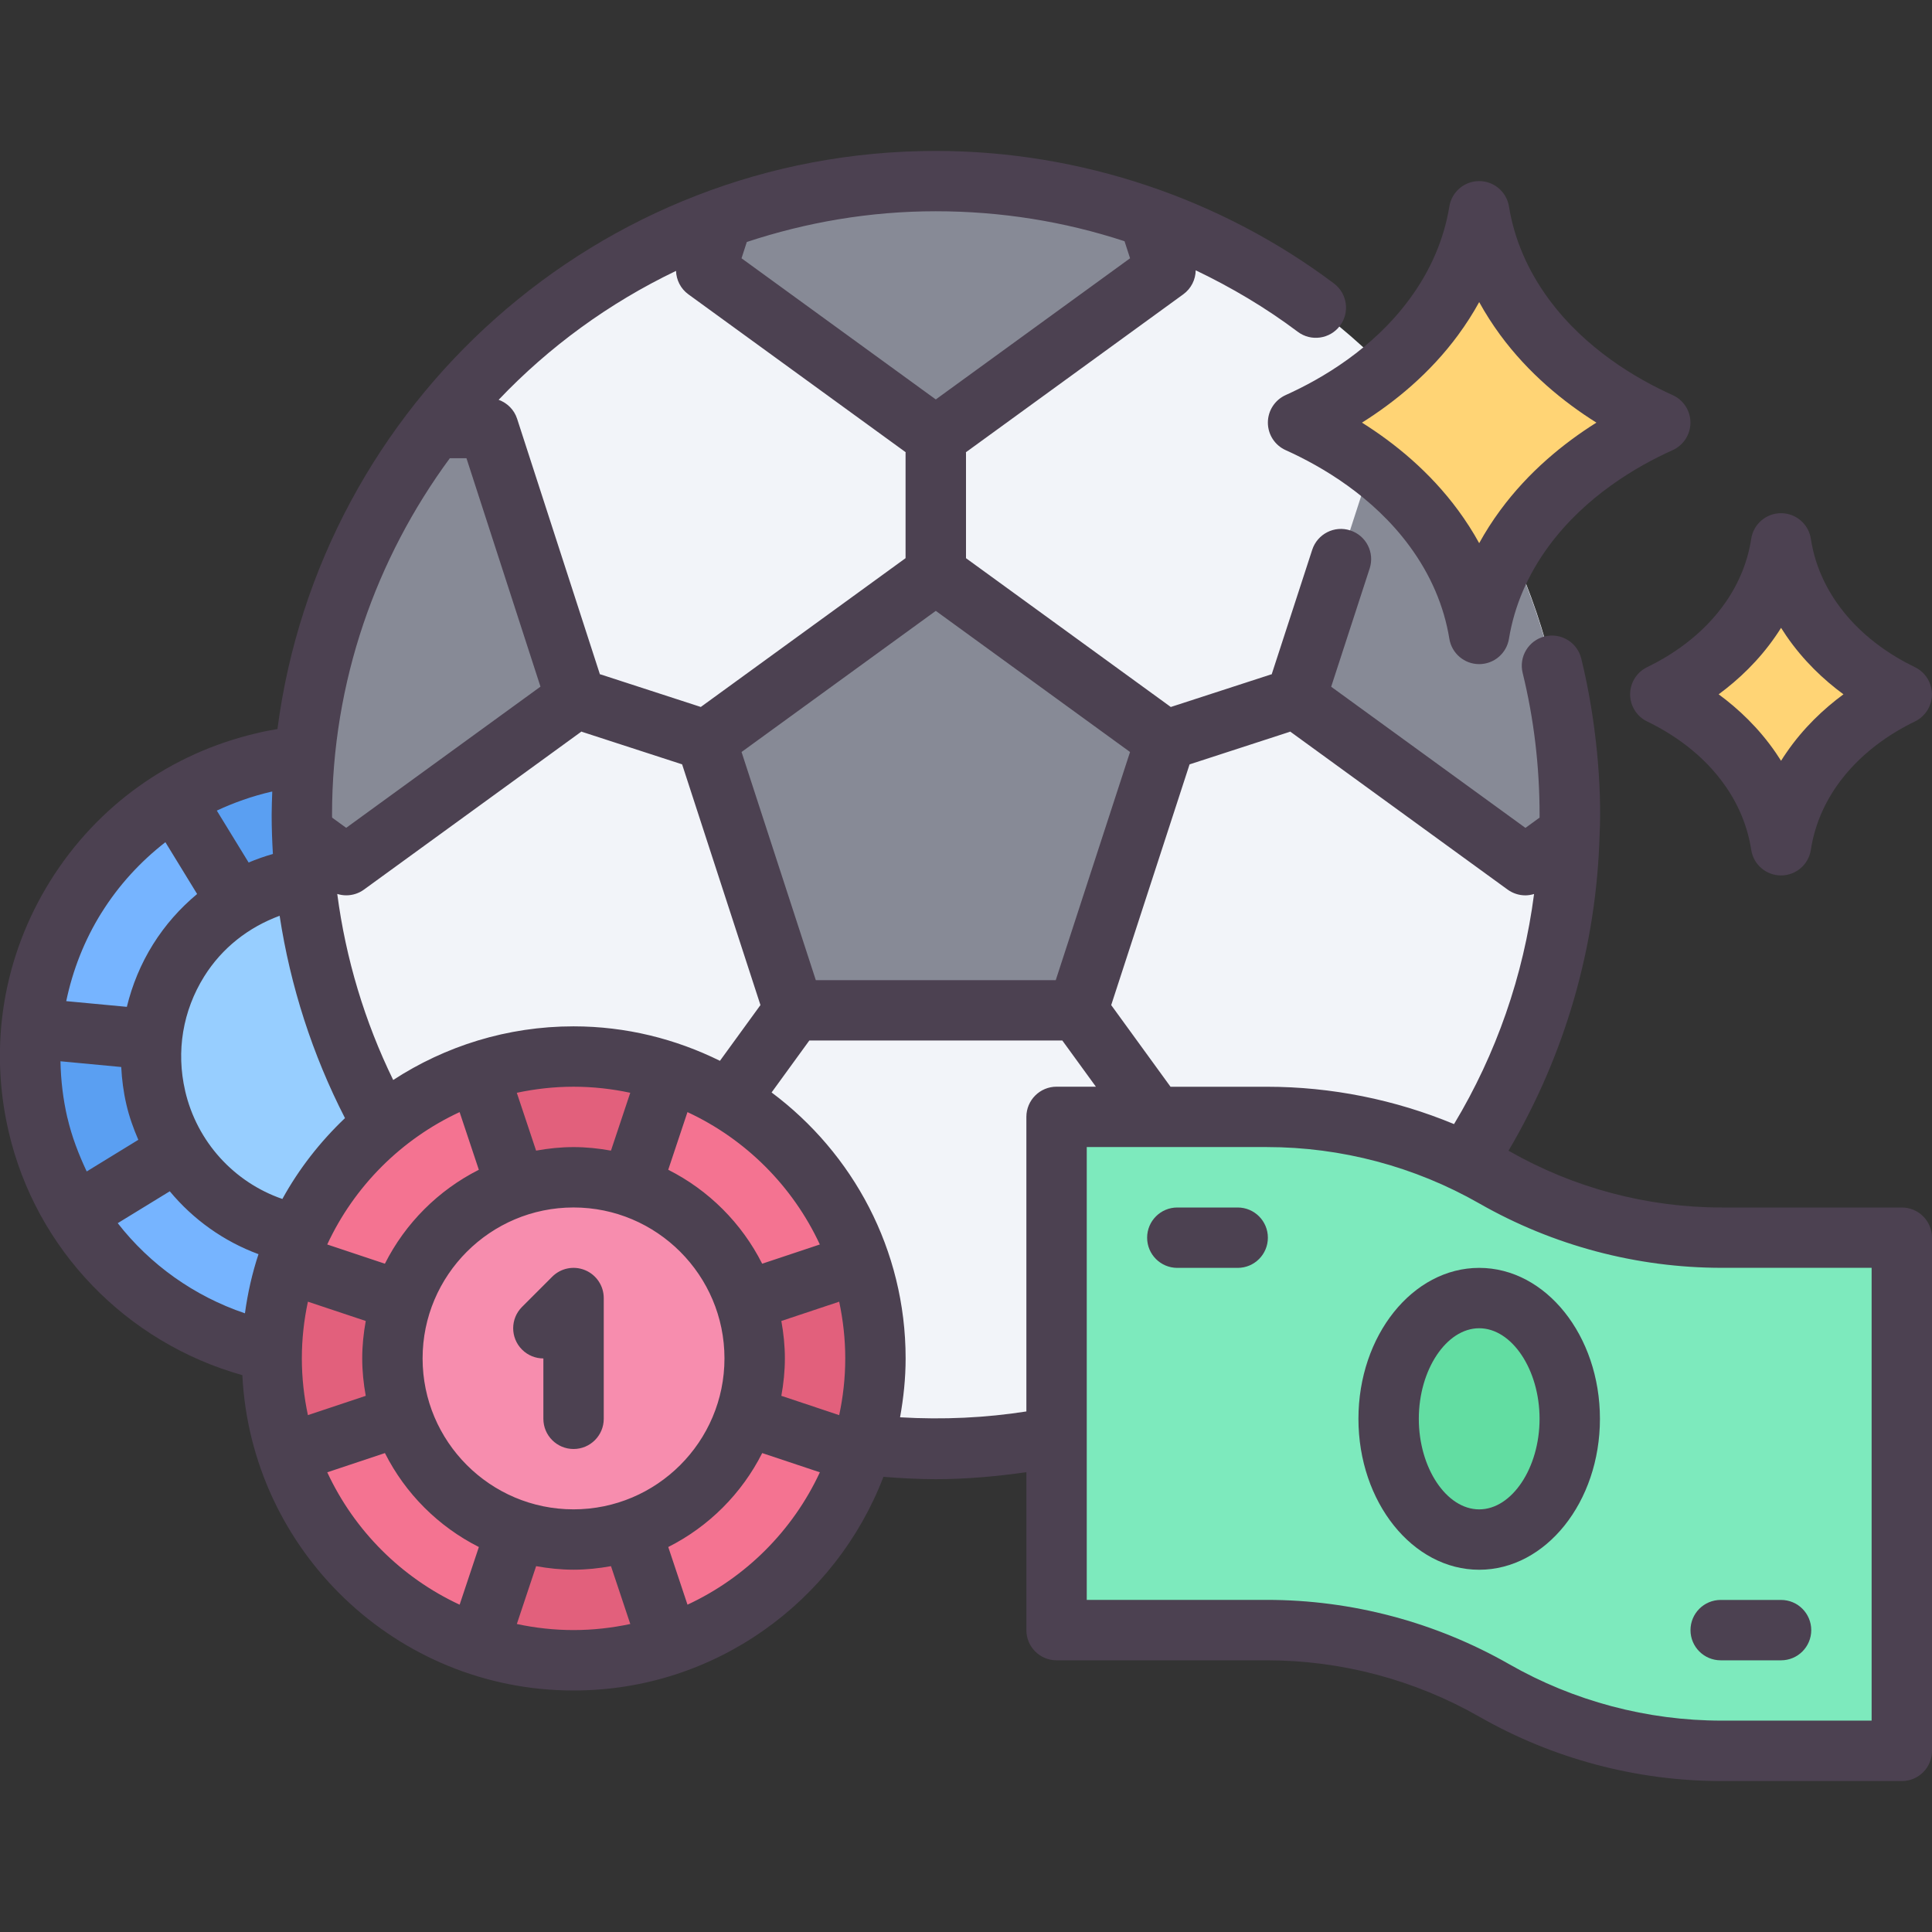 <svg id="Bets-2" viewBox="0 0 64 64" xmlns="http://www.w3.org/2000/svg"><rect x="0" y="0" width="64" height="64" fill="#333333" stroke="none"/><path d="m11 45c-5.514 0-10-4.486-10-10s4.486-10 10-10 10 4.486 10 10-4.486 10-10 10z" fill="#76b4ff"/><path d="m17 37v-4l3.483-1.161c.343 1.02.517 2.08.517 3.161s-.174 2.141-.517 3.161z" fill="#5a9ff2"/><path d="m2.517 40.161c-.343-1.02-1.517-3.08-1.517-4.161s1.174-1.141 1.517-2.161l2.483 1.161 1 4z" fill="#5a9ff2"/><path d="m8 30-2-3c1.02-.343 3.918-2 5-2s2.141.174 3.161.517l-1.161 3.483z" fill="#5a9ff2"/><circle cx="11" cy="35" fill="#97ceff" r="6"/><path d="m31 48c-11.58 0-21-9.42-21-21s9.42-21 21-21c11.579 0 21 9.42 21 21s-9.421 21-21 21z" fill="#f2f4f9"/><path d="m26.3 33.47-2.91-8.94 7.61-5.53 7.61 5.53-2.91 8.94z" fill="#878a96"/><path d="m10.009 27.602c-.006-.2-.009-.401-.009-.602 0-4.625 1.553-9.158 4.383-12.82h1.797l2.9 8.95-7.61 5.53z" fill="#878a96"/><path d="m23.39 8.94.556-1.715c2.268-.813 4.639-1.225 7.054-1.225 2.416 0 4.786.412 7.055 1.225l.556 1.715-7.61 5.53z" fill="#878a96"/><path d="m42.92 23.13 2.9-8.95h1.796c2.83 3.663 4.384 8.196 4.384 12.82 0 .201-.003.4-.009.6l-1.461 1.061-7.61-5.53z" fill="#878a96"/><path d="m19 55c-5.514 0-10-4.486-10-10s4.486-10 10-10 10 4.486 10 10-4.486 10-10 10z" fill="#f47391"/><path d="m25 47v-4l3.483-1.161c.343 1.02.517 2.08.517 3.161s-.174 2.141-.517 3.161z" fill="#e2607c"/><path d="m9.517 48.161c-.343-1.02-.517-2.08-.517-3.161s.174-2.141.517-3.161l3.483 1.161v4z" fill="#e2607c"/><path d="m19 55c-1.082 0-2.141-.174-3.161-.517l1.161-3.483h4l1.161 3.483c-1.02.343-2.08.517-3.161.517z" fill="#e2607c"/><path d="m17 39-1.161-3.483c1.02-.343 2.08-.517 3.161-.517s2.141.174 3.161.517l-1.161 3.483z" fill="#e2607c"/><circle cx="19" cy="45" fill="#f78dae" r="6"/><path d="m57.031 58c-2.637 0-5.24-.691-7.531-2s-4.895-2-7.531-2h-6.969v-17h6.969c2.637 0 5.24.691 7.531 2s4.895 2 7.531 2h5.969v17z" fill="#7deabd"/><ellipse cx="49" cy="47" fill="#62dda2" rx="3" ry="4"/><path d="m59 27.998c-.137-.89-.473-1.73-1-2.498-.893-1.3-2.124-2.077-3-2.5.876-.423 2.107-1.2 3-2.5.527-.768.864-1.609 1-2.5.136.891.473 1.731 1 2.5.893 1.3 2.124 2.077 3 2.5-.876.423-2.107 1.2-3 2.5-.527.768-.863 1.608-1 2.498z" fill="#ffd475"/><path d="m49 21c-.204-1.246-.709-2.424-1.5-3.5-1.34-1.822-3.187-2.909-4.5-3.5 1.313-.591 3.16-1.679 4.5-3.5.791-1.076 1.296-2.253 1.5-3.5.204 1.246.709 2.424 1.5 3.5 1.34 1.821 3.187 2.909 4.499 3.5-1.312.591-3.159 1.678-4.499 3.5-.791 1.077-1.296 2.254-1.5 3.5z" fill="#ffd475"/><g fill="#4c4151"><path d="m54 23c0 .384.22.734.565.9.767.37 1.842 1.046 2.61 2.166.441.643.723 1.345.836 2.085.074.488.494.849.988.849s.914-.361.988-.849c.113-.74.395-1.442.836-2.085.769-1.119 1.844-1.795 2.61-2.166.346-.167.565-.517.565-.9s-.22-.734-.565-.9c-.767-.37-1.842-1.046-2.61-2.166-.441-.643-.723-1.345-.836-2.085-.074-.488-.494-.849-.988-.849s-.914.361-.988.849c-.113.74-.395 1.442-.836 2.085-.769 1.119-1.844 1.795-2.61 2.166-.346.167-.565.517-.565.9zm4.824-1.934c.061-.088.119-.177.176-.268.057.09.115.179.176.268.561.817 1.234 1.451 1.891 1.934-.656.483-1.33 1.117-1.891 1.934-.061.088-.119.177-.176.268-.057-.09-.115-.179-.176-.268-.561-.817-1.234-1.451-1.891-1.934.656-.483 1.33-1.117 1.891-1.934z"/><path d="m19.383 42.076c-.375-.155-.804-.07-1.09.217l-1 1c-.391.391-.391 1.023 0 1.414.195.195.451.293.707.293v2c0 .552.448 1 1 1s1-.448 1-1v-4c0-.404-.244-.769-.617-.924z"/><path d="m63 40h-5.969c-2.463 0-4.896-.646-7.035-1.868-.008-.005-.016-.008-.025-.013 1.87-3.165 2.916-6.764 3.018-10.47.077-1.546-.102-3.782-.608-5.835-.132-.537-.674-.863-1.21-.732-.536.132-.863.674-.731 1.21.372 1.513.561 3.097.561 4.709 0 .027-.001.057-.001.084l-.468.34-6.435-4.676 1.275-3.918c.171-.525-.116-1.09-.642-1.26-.524-.173-1.09.116-1.261.641l-1.343 4.127c-.007.002-.014 0-.021.002l-3.321 1.079-6.784-4.929v-3.491c0-.006-.003-.011-.004-.018l7.202-5.233c.26-.189.407-.486.411-.795 1.179.565 2.315 1.235 3.38 2.036.44.332 1.067.243 1.4-.199.331-.441.242-1.068-.199-1.4-3.718-2.794-8.381-4.391-13.19-4.391-11.178 0-20.408 8.376-21.809 19.15-.234.039-.461.083-.677.136-2.863.665-5.295 2.404-6.849 4.896s-2.044 5.442-1.379 8.303c.908 3.919 3.911 6.994 7.742 8.069.291 5.807 5.093 10.446 10.972 10.446 4.682 0 8.68-2.946 10.265-7.078.584.046 1.165.078 1.735.078 1.021 0 2.019-.094 3-.232v5.232c0 .552.447 1 1 1h6.969c2.463 0 4.896.646 7.035 1.868 2.441 1.395 5.217 2.132 8.027 2.132h5.969c.553 0 1-.448 1-1v-17c0-.552-.447-1-1-1zm-13.058-10.531c.176.127.382.191.588.191.097 0 .194-.017.288-.045-.352 2.706-1.251 5.297-2.651 7.622-1.959-.812-4.068-1.237-6.198-1.237h-3.194l-1.965-2.705 2.596-7.974 3.317-1.078c.006-.002.01-.007.016-.009zm-14.969 3h-7.948l-2.46-7.558 6.434-4.675 6.435 4.675-2.461 7.558zm-9.09 11.29 1.916-.639c.129.607.201 1.234.201 1.879s-.071 1.272-.201 1.879l-1.916-.639c.073-.403.117-.816.117-1.24s-.044-.837-.117-1.24zm-.635-1.897c-.677-1.342-1.77-2.435-3.112-3.112l.637-1.91c1.931.897 3.488 2.455 4.385 4.385l-1.91.637zm-6.249 8.137c-2.757 0-5-2.243-5-5s2.243-5 5-5 5 2.243 5 5-2.243 5-5 5zm-16.766-12.966c-.145-.624-.218-1.252-.23-1.877l2.013.19c.021.413.074.827.17 1.239.094.409.234.797.396 1.173l-1.71 1.048c-.265-.565-.493-1.15-.637-1.773zm3.9-.9c-.303-1.306-.079-2.65.631-3.787.59-.944 1.465-1.628 2.499-2.01.357 2.338 1.088 4.604 2.165 6.703-.82.78-1.525 1.679-2.074 2.678-1.602-.552-2.832-1.895-3.222-3.584zm8.769-20.954h.55l2.452 7.567-6.436 4.677-.466-.338c-0-.029-.003-.058-.003-.087 0-4.424 1.462-8.504 3.903-11.82zm-4.903 29.82c0-.645.071-1.272.201-1.879l1.916.639c-.073.403-.117.816-.117 1.24s.044.837.117 1.24l-1.916.639c-.129-.607-.201-1.234-.201-1.879zm2.751-3.137-1.91-.637c.897-1.931 2.455-3.488 4.385-4.385l.637 1.91c-1.342.677-2.435 1.77-3.112 3.112zm6.249-3.863c-.424 0-.837.044-1.24.117l-.639-1.916c.607-.129 1.234-.201 1.879-.201s1.272.071 1.879.201l-.639 1.916c-.403-.073-.816-.117-1.24-.117zm0-4c-2.203 0-4.252.657-5.974 1.777-.945-1.935-1.572-4.02-1.853-6.163.097.03.197.046.298.046.207 0 .413-.063.588-.191l7.204-5.235c.006.002.01.007.015.009l3.319 1.078 2.595 7.974-1.342 1.847c-1.465-.724-3.108-1.142-4.85-1.142zm18.253-26.007.183.564-6.436 4.676-6.435-4.676.175-.54c1.972-.652 4.073-1.018 6.26-1.018 2.157 0 4.259.339 6.253.993zm-14.858.98c.01.302.153.591.407.776l7.201 5.233c-0.0.006-.004.011-.004.018v3.491l-6.783 4.929-3.321-1.079c-.007-.002-.014-0-.021-.002l-2.743-8.466c-.097-.299-.328-.525-.612-.628 1.673-1.76 3.661-3.209 5.875-4.27zm-13.417 17.257c.013-.003.029-.004.042-.007-.009.258-.02.516-.02.776 0 .431.016.862.041 1.291-.275.079-.544.172-.804.283l-1.054-1.72c.569-.265 1.167-.477 1.794-.623zm-5.615 4.009c.57-.914 1.29-1.696 2.117-2.339l1.051 1.716c-.565.47-1.061 1.028-1.462 1.67-.405.648-.69 1.346-.866 2.068l-2.008-.189c.214-1.023.598-2.013 1.167-2.926zm.538 10.281 1.724-1.056c.774.932 1.782 1.656 2.939 2.083-.209.63-.357 1.285-.449 1.959-1.681-.568-3.143-1.612-4.214-2.986zm6.941 8.253 1.91-.637c.677 1.342 1.77 2.435 3.112 3.112l-.637 1.91c-1.931-.897-3.488-2.455-4.385-4.385zm6.28 5.025.639-1.916c.403.073.816.117 1.24.117s.837-.044 1.24-.117l.639 1.916c-.607.129-1.234.201-1.879.201s-1.272-.071-1.879-.201zm5.653-.64-.637-1.91c1.342-.677 2.435-1.77 3.112-3.112l1.91.637c-.897 1.931-2.455 3.488-4.385 4.385zm7.042-6.208c.114-.635.184-1.284.184-1.951 0-3.606-1.752-6.802-4.44-8.809l1.25-1.721h8.381l1.112 1.53h-1.303c-.553 0-1 .448-1 1v9.758c-1.344.21-2.747.279-4.184.194zm32.184 10.049h-4.969c-2.463 0-4.896-.646-7.035-1.868-2.441-1.395-5.217-2.132-8.027-2.132h-5.969v-15h5.969c2.463 0 4.896.646 7.035 1.868 2.441 1.395 5.217 2.132 8.027 2.132h4.969z"/><path d="m49 42c-2.206 0-4 2.243-4 5s1.794 5 4 5 4-2.243 4-5-1.794-5-4-5zm0 8c-1.084 0-2-1.374-2-3s.916-3 2-3 2 1.374 2 3-.916 3-2 3z"/><path d="m41 40h-2c-.553 0-1 .448-1 1s.447 1 1 1h2c.553 0 1-.448 1-1s-.447-1-1-1z"/><path d="m56 54c0 .552.447 1 1 1h2c.553 0 1-.448 1-1s-.447-1-1-1h-2c-.553 0-1 .448-1 1z"/><path d="m42 14c0 .394.23.75.59.912 1.203.542 2.893 1.533 4.104 3.18.697.948 1.141 1.981 1.318 3.069.079.484.497.839.987.839s.908-.355.987-.839c.178-1.088.621-2.121 1.318-3.069 1.212-1.647 2.901-2.639 4.104-3.18.359-.162.59-.519.59-.912 0-.393-.23-.75-.59-.912-1.204-.542-2.894-1.535-4.104-3.181-.697-.948-1.141-1.981-1.318-3.069-.079-.484-.497-.839-.987-.839s-.908.355-.987.839c-.178 1.088-.621 2.121-1.318 3.068-1.211 1.646-2.9 2.639-4.104 3.181-.359.162-.59.519-.59.912zm6.306-2.908c.259-.352.49-.714.694-1.085.204.371.436.733.694 1.086.941 1.279 2.103 2.225 3.189 2.907-1.087.683-2.248 1.628-3.189 2.908-.259.352-.49.714-.694 1.085-.204-.371-.436-.733-.694-1.085-.941-1.28-2.103-2.226-3.189-2.908 1.087-.682 2.248-1.627 3.189-2.907z"/></g></svg>